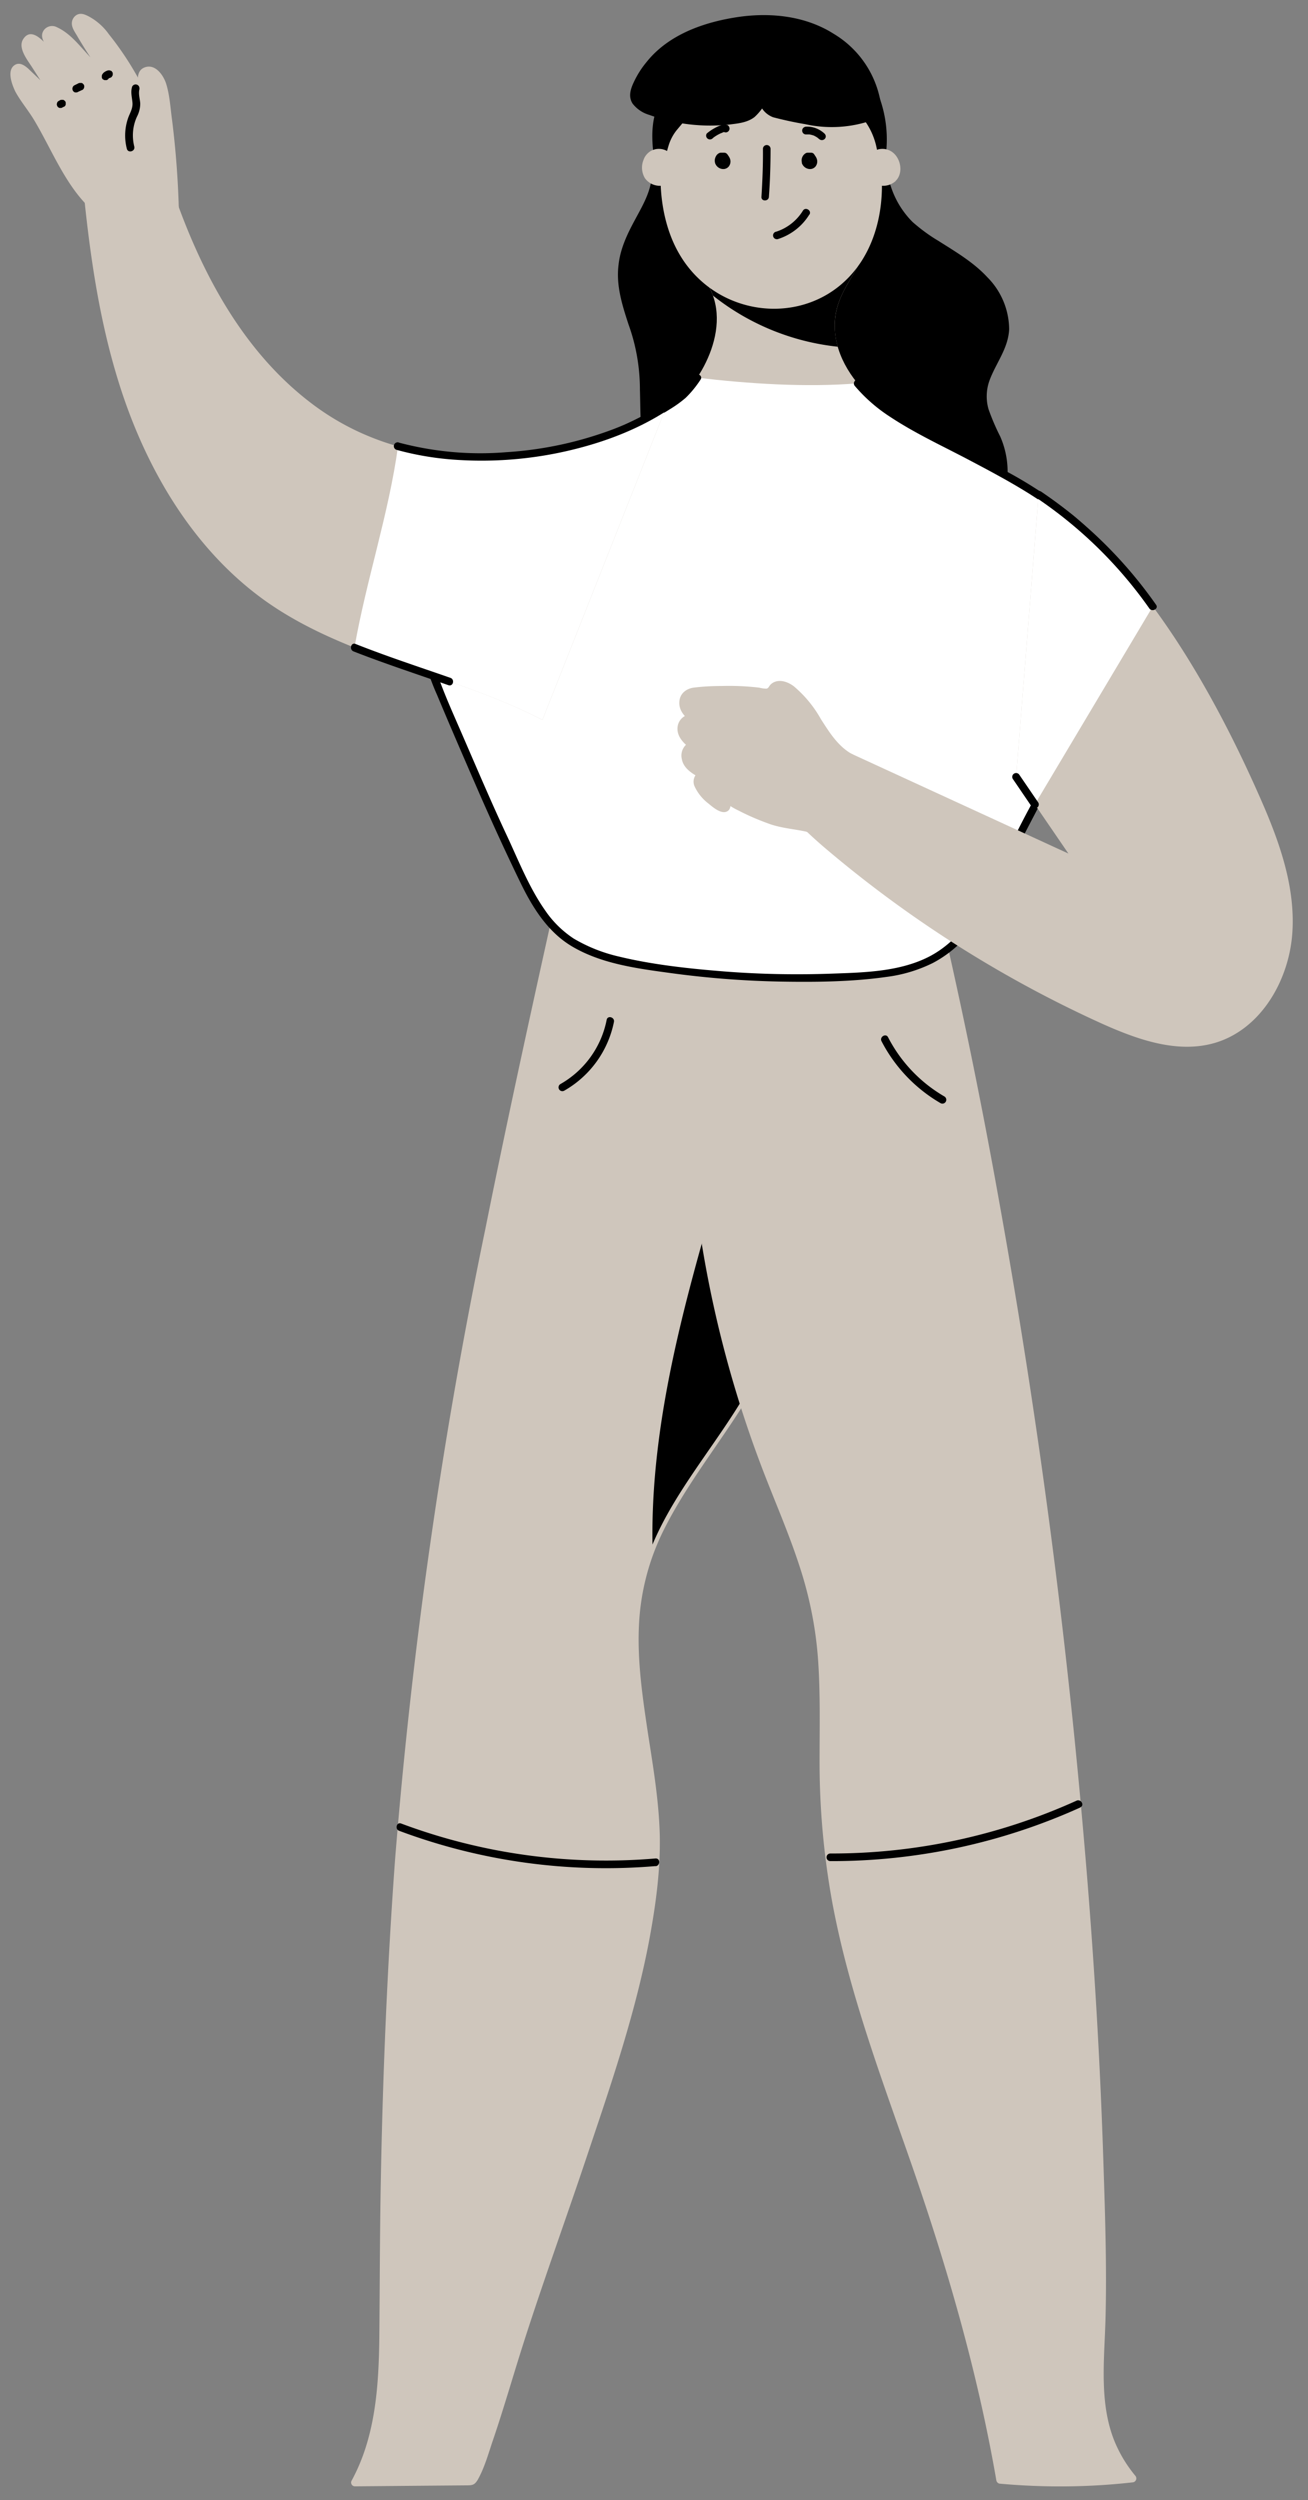 <svg xmlns="http://www.w3.org/2000/svg" width="79" height="151" fill="none">
  <rect width="100%" height="100%" fill="#808080" stroke="none"/>
  <path fill="#CFC6BC" d="M34.1 52.95c-3.45 15.54-6.9 31.12-8.81 46.92-1.6 13.26-2.12 26.63-2.15 39.98-.01 3.44-.03 7.06-1.71 10.07l7.02-.06c.46 0 2.72-7.8 3.03-8.7 1.14-3.3 2.28-6.6 3.38-9.92 2.01-6.09 4.29-12.3 4.7-18.74.39-5.8-2.27-11.63-.77-17.38 1.06-4.06 4.1-7.26 6.22-10.87 6.76-11.51 2.64-21.5 5.76-34.48"/>
  <path fill="#CFC6BC" d="M34.33 53.01c-2.81 12.67-5.62 25.34-7.6 38.16a297.6 297.6 0 0 0-3.23 38.95c-.08 3.59-.1 7.17-.13 10.75-.02 3.13-.2 6.36-1.73 9.16l-.2-.35c2.24-.02 4.48-.07 6.72-.06.03 0 .33-.04.2.02-.02.01-.05.03 0 0a.4.4 0 0 0 .05-.07l.19-.37c.17-.4.31-.8.45-1.2.74-2.06 1.35-4.15 2-6.24 1.09-3.52 2.4-7 3.56-10.5 1.35-4.07 2.8-8.13 3.76-12.33.5-2.11.82-4.26.98-6.43.13-2.1-.13-4.21-.44-6.29-.6-3.97-1.4-8.1-.07-12.01 1.21-3.59 3.78-6.46 5.72-9.64a29.4 29.4 0 0 0 3.87-10.44c.59-3.48.63-7.02.7-10.54.08-3.65.22-7.3.83-10.91.16-1 .37-1.98.6-2.96.07-.29.52-.17.45.12a57.48 57.48 0 0 0-1.36 11.65c-.1 3.53-.07 7.08-.47 10.6-.4 3.56-1.3 7.03-2.87 10.26-1.73 3.54-4.42 6.48-6.19 10a14.33 14.33 0 0 0-1.53 5.85c-.1 2.16.22 4.32.54 6.46.32 2.06.67 4.13.72 6.23.04 2.1-.25 4.2-.63 6.25-.81 4.3-2.21 8.45-3.6 12.58-1.3 3.92-2.72 7.8-3.98 11.73-.64 2-1.21 4.01-1.89 6-.26.77-.5 1.63-.9 2.33-.19.31-.32.33-.68.33l-3.42.03-3.31.03a.23.23 0 0 1-.2-.35c1.43-2.62 1.63-5.65 1.67-8.57.03-3.17.03-6.34.09-9.51.12-6.48.39-12.95.86-19.41a308.68 308.68 0 0 1 5.45-38.08c1.43-7.13 3-14.24 4.58-21.34.07-.29.51-.16.45.13l-.01-.02Z"/>
  <path fill="#000" d="M48.95 72.03A29.75 29.75 0 0 1 45 84.24c-1.8 3.06-4.24 5.82-5.59 9.04-.13-7.53 2.05-15.1 4.2-22.4l5.33 1.15Zm4.38-62.82a5.79 5.79 0 0 0 1.82 4.54c1.17.96 2.57 1.62 3.72 2.6 1.15.98 2.08 2.46 1.8 3.95-.24 1.25-1.27 2.28-1.32 3.55-.04 1.13.7 2.11 1.06 3.19.73 2.27-.46 4.84-2.37 6.27-1.9 1.43-4.38 1.88-6.77 1.92a15.1 15.1 0 0 1-7.26-1.53 9.26 9.26 0 0 1-4.73-5.55c-.62-2.28-.15-4.74-.65-7.05-.34-1.54-1.1-3-1.08-4.58.04-2.9 2.63-4.26 1.95-7.07"/>
  <path fill="#000" d="M53.56 9.21a5.38 5.38 0 0 0 1.56 4.2c.48.42.99.8 1.53 1.12 1.04.66 2.14 1.3 2.98 2.21a4.5 4.5 0 0 1 1.32 3.15c-.06 1.18-.81 2.05-1.19 3.1a2.8 2.8 0 0 0-.05 1.74c.2.56.43 1.1.7 1.63.44 1 .56 2.12.34 3.19a6.56 6.56 0 0 1-1.4 2.82c-1.52 1.83-3.88 2.66-6.17 2.95-2.49.3-5.14.13-7.52-.67a10.68 10.68 0 0 1-5.46-4 8.2 8.2 0 0 1-1.29-3.1c-.25-1.32-.22-2.67-.26-4.01 0-1.35-.23-2.68-.69-3.95-.38-1.16-.76-2.36-.6-3.6.1-.94.5-1.8.94-2.62.42-.79.9-1.57 1.04-2.47.07-.47.04-.94-.07-1.4-.07-.29.38-.41.45-.12.2.9.12 1.84-.24 2.69-.34.8-.81 1.54-1.18 2.33-.46.94-.61 2-.45 3.02.2 1.24.73 2.4 1 3.62.56 2.54-.05 5.23.87 7.7a9.16 9.16 0 0 0 4.27 4.7 14.84 14.84 0 0 0 7.38 1.55c2.33-.04 4.84-.49 6.7-1.98 1.62-1.3 2.74-3.53 2.22-5.62-.28-1.11-1.03-2.06-1.14-3.22-.1-1.12.57-2.06 1-3.02.26-.5.37-1.07.34-1.63a3.72 3.72 0 0 0-.59-1.65 8.26 8.26 0 0 0-2.72-2.45c-.94-.6-2.02-1.17-2.73-2.05a6.31 6.31 0 0 1-1.26-2.74 5.12 5.12 0 0 1-.08-1.41c.03-.3.5-.3.47 0l-.02-.01Z"/>
  <path fill="#CFC6BC" d="M56.25 53.87c6.09 25.94 10.18 58 10.29 84.65.02 4.7-.83 7.92 1.84 11.16-2.65.3-5.33.32-8 .07-3.28-19.32-10.47-27.87-10.66-42.58-.04-3.3.17-6.63-.48-9.86-.58-2.92-1.83-5.65-2.9-8.43a70.15 70.15 0 0 1-4.1-33.97c.05-.44.21-.98.65-1.04.44-.07.42.88.05.64"/>
  <path fill="#CFC6BC" d="M56.47 53.8a347.53 347.53 0 0 1 3.83 18.5 420.58 420.58 0 0 1 5.21 39.28c.55 6.4.94 12.81 1.14 19.23.1 3.07.2 6.17.12 9.24-.07 2.57-.43 5.35.7 7.74.29.62.66 1.2 1.1 1.73a.24.24 0 0 1-.17.4c-2.65.3-5.33.32-8 .08-.1 0-.19-.08-.22-.18-1.14-6.6-3-13-5.2-19.32-1.78-5.1-3.7-10.2-4.7-15.54a47.17 47.17 0 0 1-.78-8.52c0-2.02.05-4.04-.08-6.05-.13-2-.52-3.96-1.15-5.86-.6-1.84-1.37-3.62-2.07-5.42a69.16 69.16 0 0 1-4.2-16.7 70.13 70.13 0 0 1 0-17.33c.06-.52.17-1.27.78-1.42.4-.1.7.24.68.63-.02.36-.29.59-.63.42-.26-.14-.03-.54.23-.4l-.08.04.01-.06c-.03-.03.03-.12-.02-.16-.19-.14-.38.32-.4.4-.12.44-.18.89-.2 1.33a70.72 70.72 0 0 0-.45 8.2 70.1 70.1 0 0 0 3.48 21.43c1.14 3.5 2.8 6.82 3.76 10.36.97 3.61.77 7.34.8 11.04.03 2.68.29 5.36.78 8 .95 4.99 2.7 9.77 4.37 14.54 2.03 5.78 3.85 11.6 5.04 17.62.17.87.33 1.75.48 2.62l-.22-.16c2.66.24 5.34.22 8-.08l-.17.4a8.52 8.52 0 0 1-1.68-3.22c-.28-1.2-.4-2.44-.34-3.67.02-1.45.11-2.9.11-4.34a341.76 341.76 0 0 0-1.02-23.9 414.7 414.7 0 0 0-9.26-60.77c-.07-.3.38-.4.45-.13l-.02.02Z"/>
  <path fill="#CFC6BC" d="M51.81 16.09c-.66 1.16-1.32 2.03-1.39 3.37-.09 1.77.94 3.45 2.27 4.61 1.33 1.17 2.96 1.93 4.53 2.76 2.68 1.41 8.06 3.95 9.55 6.87.36.71.39 1.55.34 2.35-.2 3.06-1.38 5.96-2.65 8.75-1.1 2.4-2.45 4.66-3.58 7.06-1.1 2.31-2.24 4.83-4.61 6.08-1.38.73-2.99.91-4.54 1.01-4.17.27-8.35.07-12.47-.6-1.54-.24-3.1-.56-4.47-1.32-2.18-1.21-3.06-3.67-4.08-5.8-1.41-2.98-2.67-6.04-3.99-9.06-1.5-3.47-2.23-7.45.62-10.5 3.62-3.85 9.28-4.62 13.54-7.52 1.32-.9 3.7-4.73 1.55-7.42"/>
  <path fill="#fff" d="M40.89 24.16c.48-.37.9-.83 1.22-1.35 3.03.36 6.57.6 9.69.34.27.33.57.64.9.92 1.33 1.17 2.95 1.93 4.52 2.76 2.68 1.41 8.06 3.96 9.55 6.88.36.7.39 1.54.34 2.34-.2 3.06-1.38 5.96-2.65 8.75-1.1 2.41-2.45 4.66-3.58 7.06-1.1 2.32-2.24 4.83-4.61 6.09-1.38.73-2.98.9-4.54 1-4.16.27-8.34.07-12.45-.59-1.55-.24-3.1-.56-4.47-1.32-2.18-1.21-3.07-3.67-4.09-5.81-1.4-2.98-2.67-6.03-3.98-9.05-1.5-3.48-2.23-7.45.62-10.5 3.61-3.86 9.28-4.63 13.53-7.52Z"/>
  <path fill="#000" d="M51.96 22.98c1.31 1.59 3.18 2.51 4.98 3.45 1.3.67 2.6 1.33 3.87 2.05 1.41.76 2.76 1.65 4.01 2.65 1.11.92 2.27 2.08 2.48 3.57.14.98 0 2-.16 2.98a20.06 20.06 0 0 1-.78 3.04c-.7 2-1.53 3.95-2.5 5.83-.96 1.9-2 3.77-2.92 5.7a17.47 17.47 0 0 1-2.6 4.34 7.16 7.16 0 0 1-2 1.57 8.8 8.8 0 0 1-2.8.84c-2.12.3-4.33.32-6.48.28a56.9 56.9 0 0 1-6.68-.53c-1.98-.27-4.11-.56-5.86-1.61-1.45-.87-2.36-2.34-3.08-3.82-.86-1.77-1.68-3.56-2.47-5.36-.87-2-1.74-4-2.58-6.01a14 14 0 0 1-1.21-5.03 7.5 7.5 0 0 1 1.46-4.74 13.02 13.02 0 0 1 4-3.3c3-1.7 6.4-2.63 9.36-4.43.34-.18.66-.4.97-.64.36-.33.68-.7.94-1.1.17-.25.57-.02.4.22-.26.4-.56.77-.9 1.1a7 7 0 0 1-.91.66c-.71.45-1.45.85-2.2 1.2-1.54.74-3.13 1.36-4.69 2.04a22.21 22.21 0 0 0-4.4 2.43 8.47 8.47 0 0 0-3.2 4c-1.17 3.52.65 7.07 2 10.22.86 1.98 1.7 3.96 2.62 5.92.7 1.5 1.33 3.11 2.3 4.49a6.22 6.22 0 0 0 1.73 1.7c.85.5 1.76.86 2.72 1.08 2.07.5 4.24.73 6.37.9 2.17.17 4.36.21 6.54.13 1.98-.07 4.14-.12 5.93-1.08 1.49-.81 2.51-2.2 3.31-3.66.4-.73.76-1.49 1.11-2.24a91 91 0 0 1 1.41-2.79 83.1 83.1 0 0 0 2.77-5.6 26 26 0 0 0 1.88-5.86c.16-.96.31-2.02.12-2.98a4.2 4.2 0 0 0-1.05-1.9c-1-1.14-2.27-2.02-3.54-2.83-1.27-.8-2.62-1.51-3.97-2.22-1.5-.78-3.07-1.52-4.49-2.46a9.69 9.69 0 0 1-2.14-1.87c-.19-.22.14-.55.33-.32Zm-8.9-5.13c-.14-.4-.35-.78-.62-1.1l9.37-.66c-.66 1.16-1.32 2.03-1.39 3.37-.02.5.04 1 .18 1.48a14.6 14.6 0 0 1-7.54-3.09Z"/>
  <path fill="#CFC6BC" d="M62.73 29.87c5.86 3.7 10.3 11.38 13.24 18 1.19 2.66 2.26 5.48 2.09 8.38-.17 2.91-1.88 5.9-4.67 6.73-2.3.68-4.76-.22-6.95-1.21a71.34 71.34 0 0 1-16.31-10.3c-2.02-1.69-4.05-3.7-4.45-6.3-.07-.28-.05-.58.04-.86.38-.88 1.7-.63 2.57-.23l16.24 7.47-3.16-4.62M40.2 24.68c-7.22 3.64-15.3 4.22-21.27-.23-4.96-3.7-7.63-9.7-9.34-15.65-.37-1.28-.72-2.63-1.58-3.66-.37-.43-.86-.82-1.43-.85-.78-.05-1.46.6-1.72 1.33-.27.72-.2 1.53-.14 2.3.44 5.27.95 10.58 2.59 15.61 1.64 5.03 4.5 9.8 8.83 12.84 4.95 3.46 11.26 4.32 16.62 7.11"/>
  <path fill="#CFC6BC" d="M10.38 12.02A18.63 18.63 0 0 0 6.15 1.9 2.6 2.6 0 0 0 5 1.09a.29.29 0 0 0-.33.07.4.4 0 0 0-.05.48c.57 1 1.2 1.98 1.88 2.9-1.27-.58-1.99-2.13-3.2-2.7a.38.38 0 0 0-.5.52l.15.23L4.7 5.15a43.7 43.7 0 0 0-2.45-2.69.47.47 0 0 0-.48-.13c-.39.13-.24.68-.02 1.01L3.64 6.3 1.41 4.2a.38.38 0 0 0-.32-.12c-.17.03-.2.18-.22.32-.05.7.44 1.3.85 1.88.87 1.23 1.46 2.62 2.22 3.93a7.47 7.47 0 0 0 3.1 3.19"/>
  <path fill="#CFC6BC" d="M10.15 12.02a18.51 18.51 0 0 0-4.03-9.8c-.14-.18-.3-.34-.47-.5a1.72 1.72 0 0 0-.66-.4c-.4-.08.07.59.15.72a32.22 32.22 0 0 0 1.57 2.4c.15.2-.13.4-.32.3-1.08-.5-1.7-1.57-2.6-2.31-.12-.11-.55-.5-.73-.37-.2.15.34.76.44.9l1.4 2.09c.15.21-.2.48-.36.28a44.83 44.83 0 0 0-2.12-2.35c-.1-.1-.6-.7-.65-.29-.03.24.14.49.26.68l.6.92 1.2 1.9c.15.23-.17.46-.36.28l-1.04-.98-.76-.71a5.53 5.53 0 0 0-.42-.4c-.2-.16-.17.13-.15.26.05.3.16.6.34.85.33.54.73 1.04 1.06 1.59.66 1.12 1.19 2.32 1.88 3.43a6.88 6.88 0 0 0 2.79 2.7c.26.13.03.53-.24.4-2.56-1.22-3.51-4.09-4.87-6.36-.36-.6-.81-1.12-1.14-1.73C.73 5.12.4 4.27.87 3.94c.3-.21.6 0 .83.2l.67.64 1.44 1.36-.36.28-1.52-2.37c-.28-.44-.9-1.19-.5-1.73.52-.73 1.3.3 1.65.67.6.65 1.21 1.32 1.79 2l-.37.28-1.69-2.48c-.2-.3-.4-.63-.16-.97a.62.62 0 0 1 .8-.17c1.29.6 1.88 2.09 3.17 2.7l-.32.31a27.94 27.94 0 0 1-1.6-2.42c-.13-.24-.34-.5-.36-.78a.6.6 0 0 1 .31-.57c.24-.12.47-.02.69.09.49.26.91.63 1.23 1.08a18.85 18.85 0 0 1 4.04 9.96c.03.3-.43.3-.46 0Z"/>
  <path fill="#CFC6BC" d="M10.56 13a52.77 52.77 0 0 0-.64-7.28c-.07-.5-.2-1.06-.6-1.35-.19-.13-.47-.17-.63 0a.5.5 0 0 0-.1.2c-.13.5.1 1.08-.16 1.52-.12.16-.25.3-.4.42a3.9 3.9 0 0 0-1.2 2.78c0 1.04.29 2.07.83 2.96.14.28.35.52.6.7.47.26 1.05.14 1.38-.28"/>
  <path fill="#CFC6BC" d="M10.33 13a54.62 54.62 0 0 0-.52-6.49c-.08-.54-.1-1.24-.4-1.71-.13-.2-.52-.52-.6-.13-.08.3 0 .62-.02.92 0 .25-.07.5-.2.7-.2.23-.42.44-.64.65a4 4 0 0 0-.77 3.44 6 6 0 0 0 .8 1.96 1 1 0 0 0 .73.52c.3.02.59-.1.77-.35.19-.23.51.1.33.33-.38.46-1 .6-1.54.37-.6-.27-.93-1-1.17-1.58a5.02 5.02 0 0 1-.04-4.18c.14-.3.32-.56.53-.8.22-.26.6-.48.7-.82.16-.5-.24-1.51.45-1.76.62-.23 1.1.43 1.28.94.23.7.27 1.5.37 2.22.24 1.91.38 3.84.42 5.77a.23.23 0 0 1-.47 0h-.01Zm41.14 3.52c-2.84 3.27-8.23 2.7-10.47-1.23-1.32-2.3-1.4-5.58-.55-8.11a7.5 7.5 0 0 1 2.58-3.7A5.67 5.67 0 0 1 48.98 3c3.93 2.02 5.64 8.72 3.06 12.76a6.6 6.6 0 0 1-.57.76Z"/>
  <path fill="#000" d="M41.72 5.92c.03.77-.83 1.45-1.25 2.1-.41.65-.4 1.3-.67 2.02a9.87 9.87 0 0 1-.16-2.3 3.3 3.3 0 0 1 .87-2.08"/>
  <path fill="#000" d="M41.95 5.92c0 .75-.58 1.33-1.02 1.87-.26.3-.45.66-.56 1.04-.13.42-.2.86-.35 1.28-.07.2-.4.25-.44 0-.24-1.56-.44-3.37.77-4.6.2-.22.53.1.32.32-1.07 1.1-.86 2.78-.65 4.16h-.44c.28-.78.32-1.6.83-2.28.39-.52 1.09-1.08 1.08-1.79a.23.23 0 1 1 .46 0Zm10.95.05c.4 1.1.53 2.3.35 3.48-.36-3.02-1.92-2.58-1.88-4.14"/>
  <path fill="#000" d="M53.12 5.9a7.4 7.4 0 0 1 .36 3.61c-.04.29-.43.18-.46-.06a4.29 4.29 0 0 0-1.08-2.52c-.22-.2-.4-.43-.57-.67a1.76 1.76 0 0 1-.23-.95.23.23 0 0 1 .46 0c-.01.29.07.57.23.8.17.22.36.43.56.63a4.8 4.8 0 0 1 1.1 2.72l-.46-.06a6.9 6.9 0 0 0-.36-3.37c-.1-.28.35-.4.45-.12Z"/>
  <path fill="#CFC6BC" d="M54.1 10.93a1.11 1.11 0 0 1-1.65-.17c-.2-.34-.23-.75-.08-1.11a.96.96 0 0 1 .4-.51 1 1 0 0 1 .94-.06c.62.27.88 1.19.48 1.74a1.1 1.1 0 0 1-.09.1Zm-13.5 0a1.11 1.11 0 0 1-1.65-.17c-.2-.34-.23-.75-.08-1.11.07-.21.22-.39.4-.51a1 1 0 0 1 .94-.06c.62.27.89 1.19.48 1.74a.86.86 0 0 1-.09.1Z"/>
  <path fill="#000" d="M46.54 8.99c0 .96-.03 1.93-.1 2.89-.01.3-.48.3-.45 0 .06-.96.1-1.93.09-2.89a.23.23 0 0 1 .46 0Zm2.25.23h.2c.05 0 .1.02.14.05a.4.4 0 0 1 .07.09l.06.09c.06.09.1.2.1.3a.5.5 0 0 1-.1.3.43.43 0 0 1-.34.16.53.53 0 0 1-.49-.36V9.8a.5.5 0 0 1 .24-.55.24.24 0 0 1 .18-.02.23.23 0 0 1 .05.42l-.03.02.05-.04a.32.32 0 0 0-.05.06l.03-.05a.34.34 0 0 0-.03.06l.02-.05a.34.34 0 0 0-.02.07v-.06a.3.3 0 0 0 0 .07v-.06c0 .02 0 .05.02.07l-.03-.06c.01.02.02.05.04.06l-.04-.04.06.05-.05-.04.07.05-.06-.03.07.02h-.06.07-.06c.02 0 .04 0 .05-.02l-.05.03.04-.02-.05.03.03-.03-.04.05a.28.28 0 0 0 .03-.05l-.02.06.01-.07v.07-.08.06a.33.33 0 0 0-.02-.08l.02.05a.97.97 0 0 0-.11-.18l.2.12h-.2a.25.25 0 0 1-.17-.07.23.23 0 0 1 0-.33c.05-.04.1-.07.17-.07Zm-5.25 0h.2c.05 0 .1.02.14.05a.4.4 0 0 1 .08.09l.06.09c.06.09.1.2.1.3a.5.5 0 0 1-.1.3.43.43 0 0 1-.34.16.53.53 0 0 1-.49-.36l-.01-.05a.5.5 0 0 1 .02-.27.57.57 0 0 1 .1-.18.44.44 0 0 1 .13-.1.24.24 0 0 1 .31.08c.07.11.03.26-.08.32l-.03.02.05-.04a.32.32 0 0 0-.06.06l.04-.05a.33.33 0 0 0-.04.06l.03-.05a.34.34 0 0 0-.02.07v-.06.07-.06l.01.07-.02-.06c0 .02.02.05.04.06l-.04-.04.05.05-.04-.04a.3.3 0 0 0 .06.05l-.05-.03.07.02h-.06.06-.06c.02 0 .04 0 .06-.02l-.05.03.03-.02-.04.03.03-.03-.04.05a.28.28 0 0 0 .03-.05l-.03.06.02-.07v.07-.08.06a.33.33 0 0 0-.03-.08l.03.05a.88.88 0 0 0-.12-.18l.2.12h-.2a.25.25 0 0 1-.16-.07.24.24 0 0 1-.07-.17c0-.06.03-.12.07-.16.04-.04.1-.07.16-.07Z"/>
  <path fill="#CFC6BC" d="M46.4 14.12a.52.52 0 0 0-.02-.08c.02.03-.01-.05 0 0l-.02-.03a.21.21 0 0 1-.02-.04c0 .01.03.03 0 .01l-.06-.05c.03.01.03.02.02 0h-.02l-.03-.02c.05.01-.05-.03 0 0l-.03-.01-.05-.01h.01-.08l-.04.01a.34.34 0 0 1-.14.02.3.3 0 0 1-.23-.18v-.01l.01.02-.02-.03-.03-.03c.03.02-.03-.03 0 0l-.03-.02h-.03l-.04-.01a.23.23 0 0 1-.17-.28c.04-.13.16-.2.29-.17.14.03.26.11.35.22l.08.1c.05.1-.25-.03-.17-.06l.03-.01a.73.73 0 0 1 .69.16c.1.1.18.23.21.38a.23.23 0 1 1-.45.12Z"/>
  <path fill="#000" d="M48.88 12.96c-.43.7-1.1 1.22-1.87 1.47a.23.23 0 1 1-.12-.44 2.97 2.97 0 0 0 1.6-1.26c.15-.26.55-.02.4.23Zm.61-4.55-.1-.08c.04.02 0 0 0 0l-.02-.02-.05-.03a1.12 1.12 0 0 0-.17-.09c.01 0 .04.02.02 0l-.04-.01a1.65 1.65 0 0 0-.24-.06h.02-.23a.23.23 0 0 1-.23-.24c0-.12.1-.22.23-.23.42-.02.82.14 1.12.42.1.1.1.24 0 .33a.24.24 0 0 1-.32 0v.01Zm-5.77-.44c.03.02.04.02.02 0h.01-.02l-.1.04-.04.02c.03-.02.03-.02 0 0l-.06.02-.12.06a2.45 2.45 0 0 0-.32.2l-.03.03c.03-.02.03-.02 0 0l-.05.04a.23.23 0 0 1-.32-.32 2.93 2.93 0 0 1 .86-.5.49.49 0 0 1 .4 0c.1.07.15.21.08.32a.23.23 0 0 1-.31.09Zm9.32-1.02c.02-2.31-1.71-4.4-3.85-5.25-2.14-.85-4.59-.65-6.77.1-.52.16-1.02.38-1.49.64a6.08 6.08 0 0 0-2.48 2.69c-.13.22-.18.48-.16.74.09.44.55.7.98.84 1.64.6 3.4.78 5.14.53.3-.03.6-.12.88-.27.41-.25.65-.71.86-1.15-.1.32.01.68.3.87.28.19.6.3.92.34 1.74.35 3.6.7 5.24 0"/>
  <path fill="#000" d="M52.81 6.95c0-1.62-.87-3.09-2.1-4.1a7.35 7.35 0 0 0-5.07-1.47c-.96.06-1.9.23-2.82.53-.9.25-1.76.66-2.5 1.22a5.9 5.9 0 0 0-1.6 1.97c-.13.2-.2.45-.2.69.04.2.16.37.34.47.39.22.8.38 1.23.47 1.09.3 2.22.43 3.35.38.53-.03 1.15-.04 1.63-.27.48-.24.68-.7.9-1.14.1-.23.5-.07.41.18-.23.6.6.83 1.02.92.58.12 1.16.24 1.75.31a6.6 6.6 0 0 0 3.4-.3c.28-.12.4.33.13.45a7.4 7.4 0 0 1-4.04.24 21.82 21.82 0 0 1-1.95-.42c-.52-.2-.97-.74-.75-1.32l.43.18c-.18.43-.46.82-.8 1.13-.41.32-.94.38-1.43.44a10.77 10.77 0 0 1-4.92-.57 1.96 1.96 0 0 1-1.01-.68c-.28-.43-.12-.9.08-1.32.2-.42.45-.82.75-1.18 1.3-1.64 3.38-2.39 5.39-2.71 2-.32 4.17-.12 5.92.99a6 6 0 0 1 2.92 4.9.23.23 0 0 1-.46 0Z"/>
  <path fill="#fff" d="m62.5 48.58-1.13-1.66 1.36-17.05a26.5 26.5 0 0 1 6.9 6.75L62.5 48.58Z"/>
  <path fill="#000" d="m62.3 48.7-1.13-1.66a.23.23 0 0 1 .4-.24l1.14 1.67c.06.1.03.25-.08.31a.24.24 0 0 1-.32-.08Zm.55-19.03a26.82 26.82 0 0 1 6.97 6.85c.18.23-.22.47-.4.23a26.2 26.2 0 0 0-6.8-6.67c-.26-.16-.02-.56.23-.4Z"/>
  <path fill="#fff" d="m40.2 24.68-7.44 18.8c-3.59-1.86-7.6-2.87-11.35-4.37.7-4.03 2.07-8.07 2.63-12.16 5.05 1.43 10.84.41 16.17-2.27Z"/>
  <path fill="#000" d="M24.09 26.73c2.11.56 4.3.76 6.48.58a22.2 22.2 0 0 0 6.5-1.4c1.1-.42 2.15-.96 3.13-1.61.24-.17.48.23.23.4-1.82 1.21-3.9 2-6.02 2.5a23.1 23.1 0 0 1-6.86.57 17.92 17.92 0 0 1-3.59-.6.23.23 0 0 1 .12-.45Zm2.99 14.65c-1.91-.67-3.84-1.3-5.73-2.04-.27-.11-.15-.56.12-.45 1.89.75 3.82 1.38 5.74 2.05.27.1.16.54-.13.44Z"/>
  <path fill="#CFC6BC" d="M51.38 45.77c-1.64-.85-2.11-3.06-3.6-4.16-.34-.25-.88-.4-1.12-.06a.88.88 0 0 1-.15.2.47.47 0 0 1-.36.04c-1.29-.22-2.6-.15-3.9-.08-.3.01-.64.04-.84.27a.74.74 0 0 0-.1.77c.12.25.3.46.53.6-.37-.1-.73.33-.7.71.05.4.35.7.68.92-.4.08-.54.64-.36 1 .19.38.57.59.93.78a.4.4 0 0 0-.28.42c.02.18.09.35.2.5.33.46.76.83 1.27 1.08.08.03.19.07.25 0 .03-.05.05-.1.04-.15 0-.28-.04-.56-.15-.82.09.46.56.73.98.93.92.44 1.85.89 2.85 1.07.56.1 1.15.12 1.69.32.5.23.97.54 1.37.92"/>
  <path fill="#CFC6BC" d="M51.27 45.97c-1.4-.74-1.94-2.29-2.88-3.44-.24-.3-.52-.57-.84-.78a.84.84 0 0 0-.53-.15c-.2.03-.23.24-.37.35a.66.66 0 0 1-.53.08c-.28-.04-.56-.08-.84-.1-.55-.04-1.1-.05-1.66-.03l-.93.03c-.27 0-.54.02-.8.07a.45.45 0 0 0-.4.47c0 .3.25.54.47.7a.23.23 0 0 1-.18.43c-.3-.06-.44.33-.38.57.1.26.29.49.54.63a.23.23 0 0 1-.06.42c-.28.08-.32.44-.22.67.15.34.55.53.85.7a.23.23 0 0 1-.05.41c-.46.15.47 1.05.62 1.18l.27.2c.07.04.27.11.32.18.06.01.06.04-.02.07v-.09a1.26 1.26 0 0 1-.02-.21c-.03-.16-.07-.3-.13-.45l.45-.12c.13.55.84.78 1.3.99.62.31 1.28.57 1.96.75.65.17 1.33.16 1.96.37.64.21 1.12.6 1.62 1.03.23.19-.1.51-.33.32a4.08 4.08 0 0 0-1.8-1c-.7-.15-1.4-.2-2.1-.43-.66-.23-1.3-.5-1.92-.82-.48-.23-1.01-.53-1.13-1.09a.23.23 0 0 1 .45-.12c.1.3.35 1.07-.06 1.25-.35.17-.86-.27-1.11-.48a2.76 2.76 0 0 1-.83-1.02.69.69 0 0 1 .38-.95l-.06.42c-.46-.25-1-.57-1.1-1.14a.9.9 0 0 1 .58-1.06l-.05.42c-.4-.28-.83-.71-.79-1.25a.86.86 0 0 1 1-.8l-.18.43c-.39-.29-.74-.67-.71-1.18.02-.5.4-.8.85-.87.56-.07 1.13-.1 1.7-.1a15.68 15.68 0 0 1 2.28.1c.15.04.3.06.44.06.11-.03.13-.11.2-.2a.7.7 0 0 1 .27-.2c.4-.17.87.02 1.19.27a7.17 7.17 0 0 1 1.62 1.97c.52.81 1.05 1.67 1.93 2.14.27.14.03.54-.23.4h-.01Z"/>
  <path fill="#000" d="M65.25 109.16a36.4 36.4 0 0 1-15.1 3.24.23.23 0 1 1 0-.46 35.83 35.83 0 0 0 14.87-3.19c.27-.12.5.28.23.4ZM56.8 66.62a9.24 9.24 0 0 1-3.56-3.74c-.13-.26.27-.5.4-.23a8.79 8.79 0 0 0 3.4 3.57.23.23 0 1 1-.24.4Zm-19.72-4.9a6.18 6.18 0 0 1-3 4.15.23.23 0 1 1-.23-.4 5.73 5.73 0 0 0 2.79-3.87c.05-.3.5-.17.44.12Zm2.52 50.98a35.63 35.63 0 0 1-15.49-2.13c-.28-.1-.15-.55.12-.44a35.3 35.3 0 0 0 15.36 2.11c.3-.02.3.44 0 .47h.01ZM8.43 5.36c-.09.29.02.59.04.89 0 .28-.07.55-.2.8-.26.57-.31 1.2-.16 1.8.07.3-.38.42-.45.13a3.2 3.2 0 0 1 .11-1.94c.12-.29.26-.53.23-.85-.03-.33-.12-.63-.02-.95a.23.23 0 0 1 .44.12Zm-1.79-.65a.35.35 0 0 0-.08.02l.05-.02a.47.47 0 0 0-.07.04l.05-.04a.5.5 0 0 0-.06.06l.04-.05v.01a.17.17 0 0 1-.06.07.17.17 0 0 1-.08.04h-.1a.16.16 0 0 1-.08-.03l-.05-.03a.24.24 0 0 1-.05-.1V4.6a.2.2 0 0 1 .03-.11.5.5 0 0 1 .08-.1.7.7 0 0 1 .1-.07.71.71 0 0 1 .17-.07h.1l.08.03c.03.01.05.03.06.06.02.02.04.05.04.08v.06c0 .04 0 .08-.03.11l-.03.05a.23.23 0 0 1-.1.06h-.01Zm-1.67.72-.26.12a.16.16 0 0 1-.08.03h-.1a.17.17 0 0 1-.07-.04.16.16 0 0 1-.06-.07.24.24 0 0 1 .08-.31l.26-.13a.18.18 0 0 1 .09-.02h.09c.03 0 .06.02.08.04l.06.06c.03.06.04.12.02.18a.23.23 0 0 1-.1.14ZM3.85 6.45l-.08.04a.16.16 0 0 1-.09.03H3.6a.19.19 0 0 1-.08-.04.17.17 0 0 1-.06-.07l-.02-.05a.21.21 0 0 1 0-.12l.02-.06a.23.23 0 0 1 .08-.08l.09-.05a.16.16 0 0 1 .09-.02h.09c.03 0 .05.02.08.04l.06.06.02.06v.12l-.02.06a.23.23 0 0 1-.09.08Z"/>
</svg>
